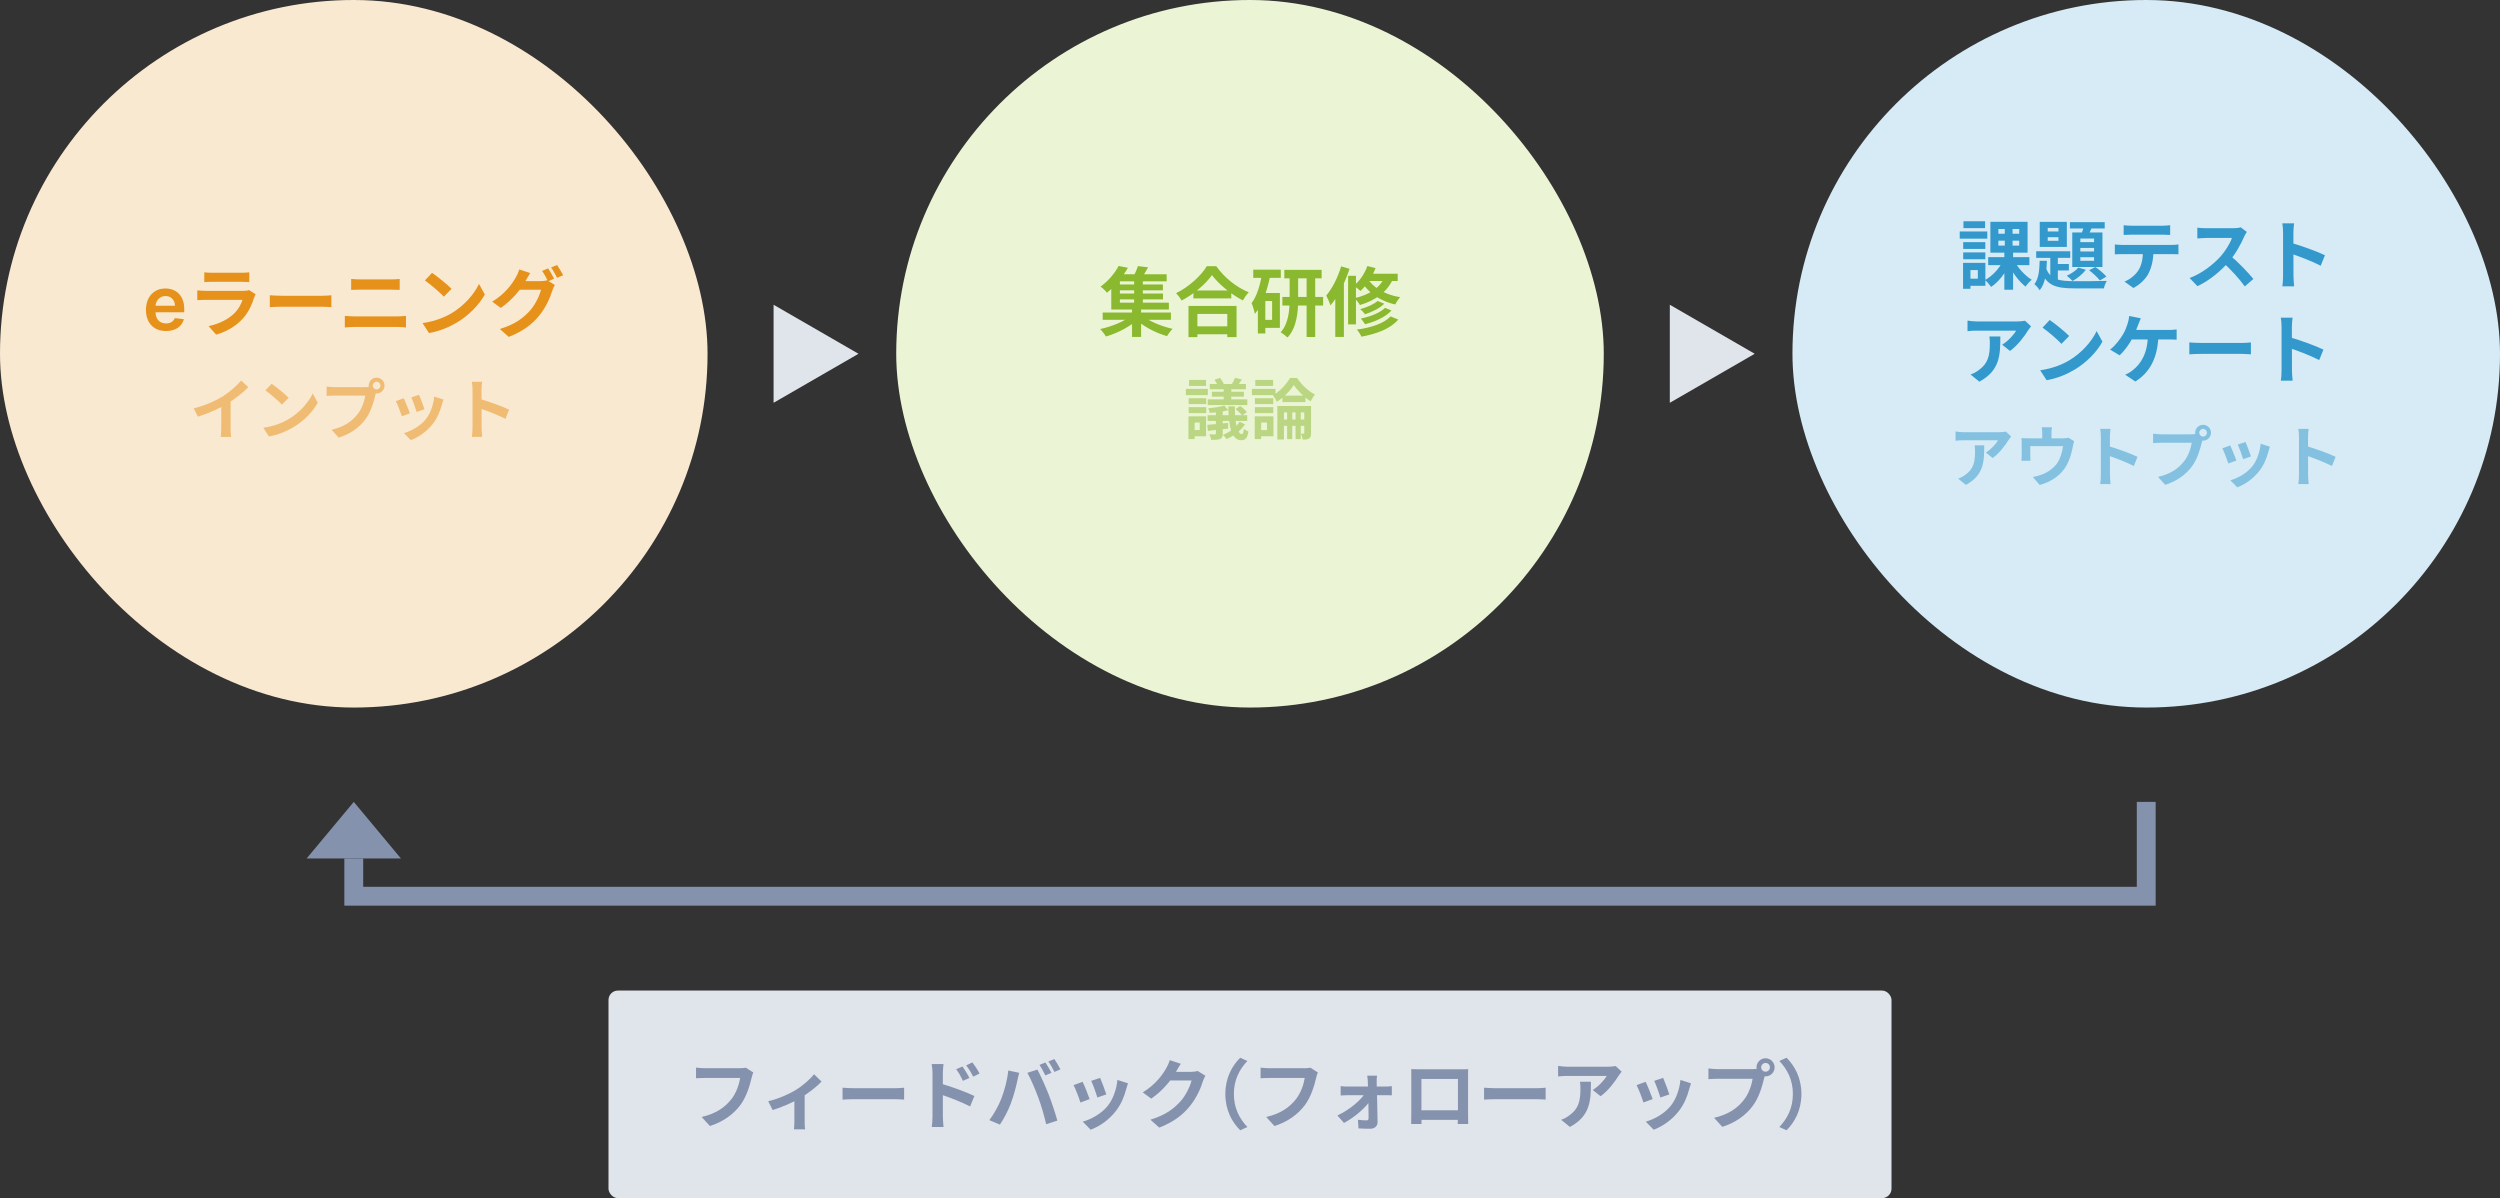 <svg width="530" height="254" viewBox="0 0 530 254" fill="none" xmlns="http://www.w3.org/2000/svg">
<rect x="0" y="0" width="530" height="254" fill="#333333" stroke="none"/>
<g clip-path="url(#clip0_614_245)">
<rect x="129" y="210" width="272" height="44" rx="2" fill="#E0E4EB"/>
<path d="M159.701 227.36C159.541 227.664 159.429 228.128 159.349 228.464C158.981 230.032 158.277 232.512 156.933 234.304C155.493 236.208 153.365 237.808 150.501 238.72L148.757 236.8C151.941 236.064 153.733 234.672 155.029 233.056C156.101 231.712 156.693 229.904 156.917 228.528C155.941 228.528 150.661 228.528 149.461 228.528C148.725 228.528 147.973 228.576 147.557 228.592V226.336C148.037 226.4 148.933 226.464 149.461 226.464C150.661 226.464 155.973 226.464 156.869 226.464C157.173 226.464 157.685 226.448 158.117 226.352L159.701 227.36ZM162.86 233.456C164.956 232.992 167.324 231.92 168.588 231.152C170.156 230.208 171.756 228.784 172.588 227.744L174.172 229.296C173.212 230.336 171.276 231.84 169.532 232.864C168.092 233.712 165.628 234.784 163.804 235.328L162.86 233.456ZM168.412 232.416L170.588 232V237.68C170.588 238.256 170.604 239.104 170.7 239.424H168.316C168.364 239.104 168.412 238.256 168.412 237.68V232.416ZM178.62 230.592C179.212 230.64 180.364 230.704 181.196 230.704C183.084 230.704 188.364 230.704 189.788 230.704C190.54 230.704 191.244 230.624 191.676 230.592V233.12C191.292 233.104 190.476 233.024 189.804 233.024C188.348 233.024 183.084 233.024 181.196 233.024C180.3 233.024 179.228 233.072 178.62 233.12V230.592ZM204.06 226.096C204.508 226.768 205.164 227.792 205.516 228.528L204.14 229.136C203.66 228.128 203.308 227.488 202.716 226.672L204.06 226.096ZM206.156 225.232C206.636 225.872 207.308 226.864 207.66 227.584L206.316 228.256C205.804 227.232 205.42 226.64 204.828 225.856L206.156 225.232ZM197.692 236.704C197.692 235.488 197.692 228.864 197.692 227.504C197.692 226.928 197.628 226.144 197.516 225.584H200.028C199.964 226.144 199.884 226.848 199.884 227.504C199.884 229.28 199.884 235.52 199.884 236.704C199.884 237.168 199.964 238.288 200.028 238.928H197.532C197.628 238.304 197.692 237.344 197.692 236.704ZM199.404 229.712C201.548 230.304 204.988 231.568 206.572 232.352L205.66 234.56C203.852 233.616 201.148 232.592 199.404 232.016V229.712ZM221.628 225.248C222.028 225.824 222.604 226.848 222.908 227.44L221.612 227.984C221.292 227.328 220.796 226.384 220.364 225.76L221.628 225.248ZM223.532 224.528C223.948 225.12 224.54 226.144 224.812 226.704L223.548 227.248C223.212 226.576 222.7 225.648 222.252 225.04L223.532 224.528ZM212.236 233.024C212.94 231.248 213.548 228.992 213.756 226.944L216.076 227.44C215.948 227.888 215.756 228.672 215.692 229.04C215.468 230.16 214.892 232.352 214.332 233.84C213.756 235.392 212.812 237.216 211.98 238.416L209.74 237.472C210.732 236.16 211.676 234.448 212.236 233.024ZM220.124 232.704C219.516 231.024 218.492 228.656 217.804 227.44L219.932 226.752C220.604 227.984 221.692 230.448 222.3 231.984C222.876 233.44 223.724 235.984 224.156 237.568L221.788 238.336C221.356 236.448 220.764 234.432 220.124 232.704ZM233.228 228.512C233.532 229.184 234.316 231.28 234.54 232.016L232.636 232.672C232.428 231.904 231.724 229.968 231.34 229.136L233.228 228.512ZM239.132 229.664C238.956 230.192 238.86 230.528 238.764 230.848C238.348 232.464 237.66 234.128 236.572 235.52C235.084 237.456 233.1 238.784 231.228 239.504L229.548 237.792C231.292 237.312 233.532 236.096 234.844 234.432C235.932 233.088 236.716 230.96 236.892 228.944L239.132 229.664ZM229.516 229.344C229.916 230.16 230.7 232.112 231.004 233.008L229.052 233.728C228.796 232.88 227.98 230.736 227.596 230.048L229.516 229.344ZM255.548 228.064C255.372 228.368 255.148 228.8 255.02 229.2C254.588 230.64 253.676 232.768 252.22 234.544C250.7 236.4 248.78 237.872 245.772 239.056L243.884 237.376C247.148 236.384 248.924 234.992 250.332 233.408C251.42 232.16 252.348 230.24 252.604 229.056H247.212L247.948 227.232C248.652 227.232 252.012 227.232 252.508 227.232C253.004 227.232 253.548 227.168 253.9 227.04L255.548 228.064ZM250.332 225.52C249.948 226.08 249.532 226.816 249.356 227.152C248.268 229.088 246.364 231.344 244.06 232.912L242.268 231.584C245.068 229.872 246.476 227.808 247.26 226.432C247.5 226.048 247.836 225.312 247.98 224.752L250.332 225.52ZM259.772 231.92C259.772 228.512 261.196 225.952 262.924 224.24L264.444 224.928C262.828 226.64 261.58 228.864 261.58 231.92C261.58 234.992 262.828 237.216 264.444 238.928L262.924 239.616C261.196 237.904 259.772 235.344 259.772 231.92ZM279.388 227.36C279.228 227.664 279.116 228.128 279.036 228.464C278.668 230.032 277.964 232.512 276.62 234.304C275.18 236.208 273.052 237.808 270.188 238.72L268.444 236.8C271.628 236.064 273.42 234.672 274.716 233.056C275.788 231.712 276.38 229.904 276.604 228.528C275.628 228.528 270.348 228.528 269.148 228.528C268.412 228.528 267.66 228.576 267.244 228.592V226.336C267.724 226.4 268.62 226.464 269.148 226.464C270.348 226.464 275.66 226.464 276.556 226.464C276.86 226.464 277.372 226.448 277.804 226.352L279.388 227.36ZM291.932 228.048C291.868 228.448 291.852 228.96 291.852 229.392C291.916 231.488 292.012 235.344 292.044 237.888C292.06 238.72 291.42 239.296 290.476 239.296C289.708 239.296 288.716 239.264 287.996 239.216L287.884 237.392C288.524 237.472 289.292 237.52 289.708 237.52C290.012 237.52 290.14 237.36 290.14 237.024C290.14 235.232 290.076 231.488 289.98 229.392C289.98 228.992 289.932 228.496 289.852 228.048H291.932ZM284.22 230.256C284.604 230.32 285.244 230.352 285.676 230.352C286.572 230.352 293.132 230.352 293.756 230.352C294.172 230.352 294.796 230.304 295.068 230.256V232.208C294.7 232.192 294.188 232.176 293.852 232.176C293.356 232.176 286.412 232.176 285.724 232.176C285.26 232.176 284.668 232.208 284.22 232.24V230.256ZM283.532 236.48C286.108 235.296 288.652 233.136 289.516 231.568L290.556 231.584L290.588 233.136C289.756 234.64 287.164 236.896 284.924 238.064L283.532 236.48ZM299.18 226.656C299.82 226.672 300.428 226.688 300.86 226.688C302.028 226.688 308.524 226.688 309.676 226.688C310.076 226.688 310.668 226.688 311.26 226.672C311.228 227.152 311.228 227.728 311.228 228.224C311.228 229.2 311.228 235.088 311.228 236.064C311.228 236.688 311.244 238.224 311.26 238.288H309.036C309.036 238.224 309.084 236.976 309.084 236.096C309.084 235.168 309.084 228.736 309.084 228.736H301.34C301.34 228.736 301.34 235.152 301.34 236.096C301.34 236.864 301.356 238.208 301.356 238.288H299.164C299.164 238.208 299.196 236.8 299.196 236.032C299.196 235.072 299.196 229.152 299.196 228.224C299.196 227.76 299.196 227.12 299.18 226.656ZM309.868 235.376V237.408H300.252V235.376H309.868ZM314.62 230.592C315.212 230.64 316.364 230.704 317.196 230.704C319.084 230.704 324.364 230.704 325.788 230.704C326.54 230.704 327.244 230.624 327.676 230.592V233.12C327.292 233.104 326.476 233.024 325.804 233.024C324.348 233.024 319.084 233.024 317.196 233.024C316.3 233.024 315.228 233.072 314.62 233.12V230.592ZM343.787 227.184C343.627 227.392 343.323 227.776 343.179 228C342.427 229.248 340.907 231.28 339.323 232.4L337.659 231.072C338.955 230.288 340.203 228.88 340.619 228.096C339.643 228.096 333.275 228.096 332.267 228.096C331.611 228.096 331.067 228.128 330.315 228.208V225.968C330.939 226.064 331.611 226.144 332.267 226.144C333.275 226.144 340.059 226.144 340.891 226.144C341.339 226.144 342.219 226.08 342.523 226L343.787 227.184ZM337.275 229.328C337.275 233.296 337.179 236.56 332.827 238.912L330.955 237.392C331.483 237.216 332.059 236.944 332.651 236.496C334.667 235.088 335.051 233.408 335.051 230.784C335.051 230.272 335.035 229.856 334.955 229.328H337.275ZM352.587 228.512C352.891 229.184 353.675 231.28 353.899 232.016L351.995 232.672C351.787 231.904 351.083 229.968 350.699 229.136L352.587 228.512ZM358.491 229.664C358.315 230.192 358.219 230.528 358.123 230.848C357.707 232.464 357.019 234.128 355.931 235.52C354.443 237.456 352.459 238.784 350.587 239.504L348.907 237.792C350.651 237.312 352.891 236.096 354.203 234.432C355.291 233.088 356.075 230.96 356.251 228.944L358.491 229.664ZM348.875 229.344C349.275 230.16 350.059 232.112 350.363 233.008L348.411 233.728C348.155 232.88 347.339 230.736 346.955 230.048L348.875 229.344ZM373.371 226.272C373.371 226.784 373.787 227.2 374.299 227.2C374.811 227.2 375.227 226.784 375.227 226.272C375.227 225.76 374.811 225.344 374.299 225.344C373.787 225.344 373.371 225.76 373.371 226.272ZM372.379 226.272C372.379 225.216 373.243 224.352 374.299 224.352C375.355 224.352 376.219 225.216 376.219 226.272C376.219 227.328 375.355 228.192 374.299 228.192C373.243 228.192 372.379 227.328 372.379 226.272ZM374.331 227.536C374.171 227.84 374.059 228.304 373.979 228.64C373.611 230.208 372.907 232.704 371.563 234.48C370.123 236.4 367.995 237.984 365.131 238.896L363.387 236.976C366.571 236.24 368.379 234.848 369.659 233.232C370.731 231.904 371.339 230.08 371.547 228.704C370.571 228.704 365.291 228.704 364.091 228.704C363.355 228.704 362.603 228.752 362.187 228.784V226.512C362.667 226.576 363.563 226.656 364.091 226.656C365.291 226.656 370.603 226.656 371.499 226.656C371.819 226.656 372.331 226.64 372.747 226.528L374.331 227.536ZM381.899 231.92C381.899 235.344 380.475 237.904 378.747 239.616L377.227 238.928C378.843 237.216 380.091 234.992 380.091 231.92C380.091 228.864 378.843 226.64 377.227 224.928L378.747 224.24C380.475 225.952 381.899 228.512 381.899 231.92Z" fill="#8592AD"/>
<path d="M455 170V190H75V182" stroke="#8492AD" stroke-width="4"/>
<path d="M75 170L85 182H65L75 170Z" fill="#8492AD"/>
<rect width="150" height="150" rx="75" fill="#FAE9D1"/>
<path d="M35.178 70.171C34.303 70.171 33.548 69.989 32.911 69.625C32.279 69.258 31.792 68.739 31.451 68.068C31.11 67.394 30.94 66.6 30.94 65.688C30.94 64.79 31.11 64.002 31.451 63.324C31.796 62.642 32.277 62.112 32.894 61.733C33.512 61.35 34.237 61.159 35.07 61.159C35.608 61.159 36.116 61.246 36.593 61.42C37.074 61.591 37.498 61.856 37.866 62.216C38.237 62.576 38.529 63.034 38.741 63.591C38.953 64.144 39.059 64.803 39.059 65.568V66.199H31.905V64.812H37.087C37.084 64.419 36.998 64.068 36.832 63.761C36.665 63.451 36.432 63.206 36.133 63.028C35.837 62.85 35.493 62.761 35.099 62.761C34.678 62.761 34.309 62.864 33.991 63.068C33.673 63.269 33.425 63.534 33.246 63.864C33.072 64.189 32.983 64.547 32.979 64.938V66.148C32.979 66.655 33.072 67.091 33.258 67.454C33.443 67.814 33.703 68.091 34.036 68.284C34.37 68.474 34.76 68.568 35.207 68.568C35.506 68.568 35.777 68.526 36.019 68.443C36.262 68.356 36.472 68.229 36.65 68.062C36.828 67.896 36.962 67.689 37.053 67.443L38.974 67.659C38.852 68.167 38.621 68.61 38.281 68.989C37.943 69.364 37.512 69.655 36.985 69.864C36.459 70.068 35.856 70.171 35.178 70.171ZM43.31 57.728C43.742 57.792 44.43 57.824 44.974 57.824C45.982 57.824 50.19 57.824 51.118 57.824C51.63 57.824 52.414 57.792 52.846 57.728V59.808C52.43 59.776 51.678 59.744 51.086 59.744C50.206 59.744 45.918 59.744 44.974 59.744C44.446 59.744 43.774 59.76 43.31 59.808V57.728ZM54.206 62.384C54.094 62.592 53.95 62.88 53.902 63.04C53.406 64.592 52.718 66.16 51.534 67.472C49.918 69.28 47.87 70.352 45.822 70.944L44.222 69.136C46.638 68.624 48.542 67.584 49.774 66.32C50.622 65.456 51.134 64.448 51.406 63.568C50.606 63.568 45.118 63.568 43.694 63.568C43.294 63.568 42.494 63.584 41.822 63.632V61.552C42.51 61.616 43.182 61.664 43.694 61.664C44.782 61.664 50.51 61.664 51.598 61.664C52.126 61.664 52.558 61.6 52.782 61.488L54.206 62.384ZM57.198 62.592C57.79 62.64 58.942 62.704 59.774 62.704C61.662 62.704 66.942 62.704 68.366 62.704C69.118 62.704 69.822 62.624 70.254 62.592V65.12C69.87 65.104 69.054 65.024 68.382 65.024C66.926 65.024 61.662 65.024 59.774 65.024C58.878 65.024 57.806 65.072 57.198 65.12V62.592ZM74.446 59.136C75.038 59.2 75.774 59.232 76.334 59.232C77.678 59.232 82.078 59.232 82.958 59.232C83.598 59.232 84.27 59.2 84.734 59.136V61.456C84.27 61.44 83.518 61.408 82.958 61.408C82.11 61.408 77.23 61.408 76.334 61.408C75.726 61.408 74.99 61.44 74.446 61.456V59.136ZM73.102 66.976C73.726 67.008 74.478 67.072 75.118 67.072C76.126 67.072 83.294 67.072 84.302 67.072C84.83 67.072 85.518 67.024 86.062 66.976V69.424C85.486 69.36 84.766 69.312 84.302 69.312C83.294 69.312 76.126 69.312 75.118 69.312C74.478 69.312 73.71 69.36 73.102 69.424V66.976ZM91.598 57.84C92.702 58.592 94.782 60.256 95.726 61.232L94.094 62.896C93.262 62 91.246 60.256 90.078 59.456L91.598 57.84ZM89.582 68.496C92.094 68.144 94.158 67.328 95.71 66.416C98.446 64.784 100.526 62.352 101.55 60.192L102.782 62.432C101.582 64.608 99.454 66.816 96.878 68.368C95.246 69.344 93.182 70.224 90.942 70.608L89.582 68.496ZM116.206 56.896C116.606 57.488 117.166 58.496 117.47 59.088L116.19 59.648C115.854 58.992 115.358 58.032 114.926 57.424L116.206 56.896ZM118.094 56.176C118.51 56.784 119.102 57.792 119.39 58.352L118.11 58.896C117.774 58.24 117.262 57.296 116.83 56.704L118.094 56.176ZM117.63 60.416C117.454 60.736 117.23 61.168 117.102 61.568C116.67 62.992 115.758 65.136 114.318 66.912C112.798 68.768 110.862 70.24 107.854 71.424L105.966 69.744C109.246 68.752 111.022 67.36 112.414 65.776C113.502 64.528 114.43 62.608 114.686 61.424H109.294L110.03 59.6C110.75 59.6 114.094 59.6 114.606 59.6C115.102 59.6 115.63 59.536 115.998 59.408L117.63 60.416ZM112.414 57.888C112.046 58.448 111.63 59.184 111.438 59.52C110.366 61.456 108.446 63.712 106.158 65.28L104.35 63.952C107.166 62.24 108.558 60.176 109.358 58.8C109.598 58.416 109.934 57.664 110.078 57.12L112.414 57.888Z" fill="#E69119"/>
<path opacity="0.5" d="M41.08 86.568C43.586 85.924 45.63 85.014 47.198 84.048C48.626 83.166 50.222 81.766 51.132 80.66L52.644 82.088C51.37 83.376 49.662 84.692 48.01 85.686C46.428 86.624 44.16 87.674 41.948 88.332L41.08 86.568ZM46.904 84.958L48.892 84.482V90.796C48.892 91.412 48.92 92.28 49.018 92.63H46.792C46.848 92.294 46.904 91.412 46.904 90.796V84.958ZM57.586 81.36C58.552 82.018 60.372 83.474 61.198 84.328L59.77 85.784C59.042 85 57.278 83.474 56.256 82.774L57.586 81.36ZM55.822 90.684C58.02 90.376 59.826 89.662 61.184 88.864C63.578 87.436 65.398 85.308 66.294 83.418L67.372 85.378C66.322 87.282 64.46 89.214 62.206 90.572C60.778 91.426 58.972 92.196 57.012 92.532L55.822 90.684ZM79.03 81.738C79.03 82.186 79.394 82.55 79.842 82.55C80.29 82.55 80.654 82.186 80.654 81.738C80.654 81.29 80.29 80.926 79.842 80.926C79.394 80.926 79.03 81.29 79.03 81.738ZM78.162 81.738C78.162 80.814 78.918 80.058 79.842 80.058C80.766 80.058 81.522 80.814 81.522 81.738C81.522 82.662 80.766 83.418 79.842 83.418C78.918 83.418 78.162 82.662 78.162 81.738ZM79.87 82.844C79.73 83.11 79.632 83.516 79.562 83.81C79.24 85.182 78.624 87.366 77.448 88.92C76.188 90.6 74.326 91.986 71.82 92.784L70.294 91.104C73.08 90.46 74.662 89.242 75.782 87.828C76.72 86.666 77.252 85.07 77.434 83.866C76.58 83.866 71.96 83.866 70.91 83.866C70.266 83.866 69.608 83.908 69.244 83.936V81.948C69.664 82.004 70.448 82.074 70.91 82.074C71.96 82.074 76.608 82.074 77.392 82.074C77.672 82.074 78.12 82.06 78.484 81.962L79.87 82.844ZM88.844 83.698C89.11 84.286 89.796 86.12 89.992 86.764L88.326 87.338C88.144 86.666 87.528 84.972 87.192 84.244L88.844 83.698ZM94.01 84.706C93.856 85.168 93.772 85.462 93.688 85.742C93.324 87.156 92.722 88.612 91.77 89.83C90.468 91.524 88.732 92.686 87.094 93.316L85.624 91.818C87.15 91.398 89.11 90.334 90.258 88.878C91.21 87.702 91.896 85.84 92.05 84.076L94.01 84.706ZM85.596 84.426C85.946 85.14 86.632 86.848 86.898 87.632L85.19 88.262C84.966 87.52 84.252 85.644 83.916 85.042L85.596 84.426ZM100.17 90.67C100.17 89.592 100.17 83.796 100.17 82.62C100.17 82.116 100.128 81.43 100.03 80.926H102.214C102.158 81.43 102.088 82.032 102.088 82.62C102.088 84.16 102.102 89.634 102.102 90.67C102.102 91.062 102.158 92.042 102.228 92.616H100.03C100.128 92.07 100.17 91.216 100.17 90.67ZM101.682 84.552C103.544 85.07 106.568 86.176 107.94 86.848L107.156 88.794C105.56 87.968 103.208 87.072 101.682 86.568V84.552Z" fill="#E69119"/>
<path d="M182 75L164 85.392L164 64.608L182 75Z" fill="#E0E4EB"/>
<rect x="190" width="150" height="150" rx="75" fill="#EBF5D6"/>
<path d="M233.768 66.256H248.232V67.792H233.768V66.256ZM236.84 60.304H246.536V61.552H236.84V60.304ZM236.84 62.224H246.552V63.472H236.84V62.224ZM236.456 58.144H247.336V59.648H236.456V58.144ZM240.44 59.088H242.28V64.704H240.44V59.088ZM239.992 65.232H241.912V71.424H239.992V65.232ZM239.848 66.896L241.288 67.6C239.64 69.232 236.888 70.64 234.456 71.344C234.184 70.864 233.64 70.16 233.224 69.76C235.656 69.248 238.424 68.128 239.848 66.896ZM242.12 66.848C243.496 68.064 246.2 69.184 248.6 69.712C248.2 70.096 247.672 70.8 247.4 71.264C244.984 70.576 242.296 69.168 240.664 67.568L242.12 66.848ZM241.24 56.416L243.4 56.672C242.888 57.632 242.312 58.528 241.864 59.152L240.168 58.816C240.568 58.128 241.016 57.136 241.24 56.416ZM237.144 56.384L239.112 56.768C238.04 58.64 236.632 60.48 234.664 62.064C234.36 61.632 233.736 61.04 233.304 60.768C235.096 59.472 236.408 57.792 237.144 56.384ZM235.592 59.12H237.416V64.16H247.8V65.616H235.592V59.12ZM253 61.584H261.032V63.264H253V61.584ZM252.808 69.184H261.064V70.864H252.808V69.184ZM251.96 64.864H262.152V71.472H260.184V66.56H253.848V71.472H251.96V64.864ZM256.936 58.32C255.624 60.192 253.16 62.304 250.52 63.712C250.264 63.264 249.736 62.56 249.32 62.16C252.088 60.816 254.664 58.4 255.848 56.432H257.848C259.592 58.896 262.168 60.928 264.744 61.968C264.264 62.448 263.816 63.104 263.48 63.696C261.016 62.4 258.328 60.224 256.936 58.32ZM272.28 57.216H280.184V59.008H272.28V57.216ZM271.864 62.944H280.504V64.768H271.864V62.944ZM277 58H278.824V71.44H277V58ZM273.4 58.032H275.208V63.472C275.208 66.112 274.92 69.488 272.952 71.552C272.632 71.232 271.928 70.688 271.496 70.448C273.192 68.608 273.4 65.632 273.4 63.456V58.032ZM265.688 57.168H271.528V58.912H265.688V57.168ZM267.48 62.112H271.336V69.504H267.48V67.808H269.688V63.808H267.48V62.112ZM267.544 58.016L269.288 58.416C268.68 61.456 267.672 64.576 266.024 66.56C265.944 66.048 265.608 64.832 265.336 64.272C266.472 62.768 267.16 60.448 267.544 58.016ZM266.664 62.112H268.248V70.688H266.664V62.112ZM292.056 63.808L293.464 64.384C292.456 65.392 290.872 66.144 289.368 66.624C289.144 66.272 288.712 65.824 288.36 65.536C289.704 65.184 291.256 64.528 292.056 63.808ZM293.624 65.264L295 65.824C293.72 67.216 291.592 68.176 289.384 68.736C289.176 68.384 288.808 67.856 288.472 67.536C290.472 67.136 292.568 66.336 293.624 65.264ZM294.792 67.072L296.424 67.744C294.76 69.712 291.896 70.768 288.616 71.376C288.424 70.912 288.024 70.272 287.656 69.872C290.616 69.472 293.416 68.592 294.792 67.072ZM289.88 56.4L291.624 56.832C290.904 58.736 289.688 60.544 288.424 61.68C288.104 61.376 287.4 60.816 286.984 60.576C288.232 59.6 289.304 58.032 289.88 56.4ZM289.864 58.032H296.312V59.568H288.936L289.864 58.032ZM293.672 58.416L295.464 58.8C294.2 61.904 291.592 63.664 288.312 64.672C288.104 64.288 287.528 63.552 287.192 63.216C290.328 62.464 292.728 60.992 293.672 58.416ZM289.848 58.912C290.856 60.688 293.256 62.432 296.84 63.008C296.488 63.376 296.008 64.08 295.784 64.544C292.184 63.744 289.768 61.68 288.648 59.664L289.848 58.912ZM285.8 58.464H287.464V68.768H285.8V58.464ZM284.328 56.464L286.104 56.992C285.192 59.792 283.72 62.816 282.072 64.736C281.928 64.272 281.448 63.168 281.16 62.656C282.44 61.152 283.624 58.816 284.328 56.464ZM283.08 60.832L284.856 59.072L284.904 59.104V71.424H283.08V60.832Z" fill="#8AB82E"/>
<path opacity="0.5" d="M259.414 81.696H261.038V85.182H259.414V81.696ZM257.762 86.75H259.218V91.93C259.218 92.56 259.092 92.882 258.658 93.064C258.224 93.246 257.622 93.26 256.782 93.26C256.726 92.91 256.544 92.42 256.376 92.07C256.852 92.098 257.398 92.098 257.552 92.098C257.72 92.084 257.762 92.042 257.762 91.888V86.75ZM261.822 80.1L263.292 80.464C262.928 81.01 262.578 81.486 262.284 81.836L261.136 81.486C261.374 81.08 261.682 80.506 261.822 80.1ZM257.468 80.52L258.644 80.1C258.966 80.492 259.316 81.052 259.456 81.43L258.21 81.878C258.098 81.514 257.776 80.94 257.468 80.52ZM261.934 86.736L262.9 86.064C263.418 86.414 264.034 86.96 264.328 87.366L263.32 88.108C263.054 87.688 262.452 87.128 261.934 86.736ZM255.928 90.068C257.076 89.97 258.714 89.83 260.352 89.648L260.38 90.852C258.868 91.034 257.314 91.216 256.082 91.356L255.928 90.068ZM259.554 85.98L260.422 86.96C259.288 87.268 257.734 87.464 256.46 87.534C256.418 87.268 256.264 86.834 256.138 86.554C257.328 86.442 258.728 86.246 259.554 85.98ZM256.474 81.402H264.132V82.522H256.474V81.402ZM256.922 83.054H263.712V84.09H256.922V83.054ZM256.04 84.664H264.426V85.868H256.04V84.664ZM256.012 88.024H264.412V89.242H256.012V88.024ZM260.394 86.148H261.794C261.752 89.872 262.368 92.028 263.292 92.028C263.516 92.028 263.642 91.664 263.698 90.88C263.964 91.146 264.37 91.342 264.664 91.482C264.468 92.826 264.02 93.33 263.152 93.33C261.052 93.33 260.464 90.292 260.394 86.148ZM262.802 89.396L263.936 89.956C263.054 91.328 261.5 92.462 260.044 93.092C259.876 92.84 259.512 92.434 259.246 92.21C260.618 91.65 262.046 90.642 262.802 89.396ZM251.994 84.412H255.718V85.672H251.994V84.412ZM252.078 80.548H255.676V81.822H252.078V80.548ZM251.994 86.316H255.718V87.59H251.994V86.316ZM251.406 82.438H256.068V83.768H251.406V82.438ZM252.764 88.262H255.69V92.49H252.764V91.174H254.346V89.578H252.764V88.262ZM251.952 88.262H253.268V93.078H251.952V88.262ZM274.282 81.626C273.526 82.83 272.154 84.286 270.684 85.182C270.516 84.776 270.152 84.174 269.872 83.81C271.342 82.984 272.784 81.388 273.47 80.128H274.982C275.934 81.542 277.362 82.942 278.762 83.628C278.454 84.02 278.104 84.622 277.866 85.084C276.536 84.272 275.08 82.816 274.282 81.626ZM270.796 86.078H277.572V87.422H272.196V93.176H270.796V86.078ZM276.508 86.078H277.95V91.804C277.95 92.392 277.866 92.742 277.516 92.966C277.166 93.19 276.746 93.204 276.172 93.204C276.13 92.84 275.948 92.28 275.78 91.93C276.032 91.944 276.27 91.944 276.368 91.944C276.48 91.944 276.508 91.902 276.508 91.776V86.078ZM272.868 86.442H273.96V93.092H272.868V86.442ZM274.66 86.442H275.766V93.092H274.66V86.442ZM271.874 83.866H276.76V85.238H271.874V83.866ZM271.454 88.948H277.432V90.278H271.454V88.948ZM266.036 84.412H269.942V85.672H266.036V84.412ZM266.12 80.548H269.9V81.822H266.12V80.548ZM266.036 86.316H269.942V87.59H266.036V86.316ZM265.406 82.438H270.404V83.768H265.406V82.438ZM266.806 88.262H269.97V92.49H266.806V91.174H268.598V89.578H266.806V88.262ZM265.994 88.262H267.366V93.078H265.994V88.262Z" fill="#8AB82E"/>
<path d="M372 75L354 85.392L354 64.608L372 75Z" fill="#E0E4EB"/>
<rect x="380" width="150" height="150" rx="75" fill="#D6EBF5"/>
<path d="M421.496 54.512H430.232V56.208H421.496V54.512ZM427.16 55.52C427.928 56.944 429.384 58.496 430.728 59.312C430.312 59.648 429.704 60.304 429.416 60.768C428.056 59.696 426.632 57.808 425.8 56.016L427.16 55.52ZM423.656 51.024V52.064H428.072V51.024H423.656ZM423.656 48.544V49.552H428.072V48.544H423.656ZM421.96 47.024H429.848V53.568H421.96V47.024ZM424.584 55.392L426.024 55.888C425.176 57.872 423.704 59.792 422.104 60.832C421.816 60.384 421.224 59.696 420.824 59.36C422.344 58.544 423.832 56.96 424.584 55.392ZM425.016 47.776H426.664V52.848H426.776V61.424H424.92V52.848H425.016V47.776ZM416.2 51.328H420.888V52.768H416.2V51.328ZM416.248 46.912H420.84V48.368H416.248V46.912ZM416.2 53.504H420.888V54.96H416.2V53.504ZM415.464 49.072H421.304V50.592H415.464V49.072ZM417.032 55.728H420.904V60.592H417.032V59.072H419.304V57.248H417.032V55.728ZM416.168 55.728H417.736V61.232H416.168V55.728ZM434.12 50.288V51.056H436.392V50.288H434.12ZM434.12 48.32V49.072H436.392V48.32H434.12ZM432.424 47.04H438.168V52.352H432.424V47.04ZM431.672 53.264H438.888V54.672H431.672V53.264ZM438.824 47.088H446.2V48.432H438.824V47.088ZM434.664 53.712H436.264V60.144L434.664 59.216V53.712ZM435.496 55.968H438.6V57.344H435.496V55.968ZM441.912 47.408L443.656 47.792C443.272 48.688 442.856 49.648 442.52 50.272L441.16 49.92C441.448 49.2 441.752 48.16 441.912 47.408ZM441.032 52.56V53.312H443.944V52.56H441.032ZM441.032 54.528V55.296H443.944V54.528H441.032ZM441.032 50.576V51.328H443.944V50.576H441.032ZM439.32 49.28H445.72V56.608H439.32V49.28ZM440.616 56.72L442.2 57.2C441.512 58.112 440.376 59.024 439.384 59.568C439.112 59.264 438.504 58.704 438.152 58.448C439.112 58.032 440.072 57.376 440.616 56.72ZM432.408 55.296H433.944C433.864 57.744 433.624 60.096 432.408 61.536C432.184 61.136 431.672 60.528 431.288 60.24C432.2 59.12 432.36 57.232 432.408 55.296ZM433.688 56.64C434.584 59.328 436.584 59.6 439.848 59.616C440.92 59.616 445.336 59.616 446.648 59.552C446.392 59.92 446.12 60.656 446.024 61.136H439.848C435.88 61.136 433.688 60.592 432.552 56.976L433.688 56.64ZM442.888 57.296L444.2 56.608C445.064 57.168 446.056 58.032 446.552 58.64L445.176 59.456C444.68 58.816 443.688 57.888 442.888 57.296ZM450.216 47.744C450.728 47.808 451.384 47.856 451.928 47.856C452.936 47.856 457.416 47.856 458.36 47.856C458.888 47.856 459.528 47.808 460.072 47.744V49.808C459.528 49.776 458.904 49.744 458.36 49.744C457.416 49.744 452.936 49.744 451.928 49.744C451.384 49.744 450.696 49.776 450.216 49.808V47.744ZM448.344 51.824C448.824 51.888 449.384 51.92 449.88 51.92C450.888 51.92 459.416 51.92 460.36 51.92C460.696 51.92 461.4 51.904 461.832 51.824V53.904C461.416 53.888 460.808 53.872 460.36 53.872C459.416 53.872 450.888 53.872 449.88 53.872C449.416 53.872 448.792 53.888 448.344 53.92V51.824ZM456.536 52.944C456.536 55.04 456.168 56.64 455.48 57.968C454.936 59.088 453.688 60.32 452.28 61.056L450.392 59.696C451.528 59.248 452.664 58.336 453.288 57.392C454.088 56.176 454.312 54.672 454.312 52.96L456.536 52.944ZM476.328 49.168C476.2 49.344 475.912 49.824 475.768 50.16C475.112 51.68 473.928 53.856 472.552 55.456C470.76 57.52 468.344 59.504 465.864 60.672L464.2 58.944C466.792 57.984 469.256 56.032 470.76 54.368C471.816 53.168 472.792 51.584 473.16 50.448C472.488 50.448 468.408 50.448 467.72 50.448C467.064 50.448 466.184 50.528 465.832 50.56V48.272C466.264 48.336 467.256 48.384 467.72 48.384C468.568 48.384 472.664 48.384 473.368 48.384C474.072 48.384 474.696 48.304 475.032 48.192L476.328 49.168ZM472.76 54.128C474.408 55.472 476.68 57.856 477.72 59.136L475.896 60.72C474.712 59.072 472.968 57.168 471.256 55.616L472.76 54.128ZM484.008 58.48C484.008 57.248 484.008 50.624 484.008 49.28C484.008 48.704 483.96 47.92 483.848 47.344H486.344C486.28 47.92 486.2 48.608 486.2 49.28C486.2 51.04 486.216 57.296 486.216 58.48C486.216 58.928 486.28 60.048 486.36 60.704H483.848C483.96 60.08 484.008 59.104 484.008 58.48ZM485.736 51.488C487.864 52.08 491.32 53.344 492.888 54.112L491.992 56.336C490.168 55.392 487.48 54.368 485.736 53.792V51.488ZM430.584 69.184C430.424 69.392 430.12 69.776 429.976 70C429.224 71.248 427.704 73.28 426.12 74.4L424.456 73.072C425.752 72.288 427 70.88 427.416 70.096C426.44 70.096 420.072 70.096 419.064 70.096C418.408 70.096 417.864 70.128 417.112 70.208V67.968C417.736 68.064 418.408 68.144 419.064 68.144C420.072 68.144 426.856 68.144 427.688 68.144C428.136 68.144 429.016 68.08 429.32 68L430.584 69.184ZM424.072 71.328C424.072 75.296 423.976 78.56 419.624 80.912L417.752 79.392C418.28 79.216 418.856 78.944 419.448 78.496C421.464 77.088 421.848 75.408 421.848 72.784C421.848 72.272 421.832 71.856 421.752 71.328H424.072ZM434.536 67.84C435.64 68.592 437.72 70.256 438.664 71.232L437.032 72.896C436.2 72 434.184 70.256 433.016 69.456L434.536 67.84ZM432.52 78.496C435.032 78.144 437.096 77.328 438.648 76.416C441.384 74.784 443.464 72.352 444.488 70.192L445.72 72.432C444.52 74.608 442.392 76.816 439.816 78.368C438.184 79.344 436.12 80.224 433.88 80.608L432.52 78.496ZM453.848 67.472C453.672 67.888 453.464 68.432 453.32 68.784C453.048 69.584 452.552 70.768 452.136 71.584C451.496 72.848 450.408 74.384 449.352 75.328L447.336 74.112C448.488 73.264 449.512 71.824 450.12 70.816C450.552 70.08 450.856 69.232 451.048 68.624C451.224 68.096 451.352 67.488 451.384 66.992L453.848 67.472ZM451.32 69.952C452.6 69.952 458.68 69.952 459.784 69.952C460.184 69.952 460.92 69.92 461.448 69.84V72.016C460.84 71.968 460.152 71.968 459.784 71.968C458.664 71.968 452.6 71.968 451.16 71.968L451.32 69.952ZM457.576 71.104C457.464 75.824 455.784 78.944 452.696 80.88L450.536 79.44C451.112 79.2 451.672 78.88 452.04 78.56C453.864 77.168 455.288 74.96 455.352 71.104H457.576ZM464.136 72.592C464.728 72.64 465.88 72.704 466.712 72.704C468.6 72.704 473.88 72.704 475.304 72.704C476.056 72.704 476.76 72.624 477.192 72.592V75.12C476.808 75.104 475.992 75.024 475.32 75.024C473.864 75.024 468.6 75.024 466.712 75.024C465.816 75.024 464.744 75.072 464.136 75.12V72.592ZM483.688 78.48C483.688 77.248 483.688 70.624 483.688 69.28C483.688 68.704 483.64 67.92 483.528 67.344H486.024C485.96 67.92 485.88 68.608 485.88 69.28C485.88 71.04 485.896 77.296 485.896 78.48C485.896 78.928 485.96 80.048 486.04 80.704H483.528C483.64 80.08 483.688 79.104 483.688 78.48ZM485.416 71.488C487.544 72.08 491 73.344 492.568 74.112L491.672 76.336C489.848 75.392 487.16 74.368 485.416 73.792V71.488Z" fill="#3399CC"/>
<path opacity="0.5" d="M426.356 92.536C426.216 92.718 425.95 93.054 425.824 93.25C425.166 94.342 423.836 96.12 422.45 97.1L420.994 95.938C422.128 95.252 423.22 94.02 423.584 93.334C422.73 93.334 417.158 93.334 416.276 93.334C415.702 93.334 415.226 93.362 414.568 93.432V91.472C415.114 91.556 415.702 91.626 416.276 91.626C417.158 91.626 423.094 91.626 423.822 91.626C424.214 91.626 424.984 91.57 425.25 91.5L426.356 92.536ZM420.658 94.412C420.658 97.884 420.574 100.74 416.766 102.798L415.128 101.468C415.59 101.314 416.094 101.076 416.612 100.684C418.376 99.452 418.712 97.982 418.712 95.686C418.712 95.238 418.698 94.874 418.628 94.412H420.658ZM435.008 90.576C434.924 91.178 434.91 91.458 434.91 91.864C434.91 92.228 434.91 93.348 434.91 93.88H432.95C432.95 93.264 432.95 92.228 432.95 91.864C432.95 91.458 432.936 91.178 432.852 90.576H435.008ZM439.712 93.53C439.614 93.838 439.502 94.37 439.446 94.636C439.194 95.98 438.83 97.338 438.13 98.612C437.024 100.67 434.91 102.154 432.418 102.812L430.962 101.132C431.606 101.02 432.362 100.81 432.95 100.572C434.098 100.138 435.33 99.312 436.128 98.192C436.828 97.156 437.192 95.826 437.36 94.58H430.416C430.416 95.07 430.416 96.204 430.416 96.638C430.416 96.946 430.43 97.394 430.472 97.674H428.54C428.582 97.324 428.596 96.876 428.596 96.498C428.596 96.036 428.596 94.594 428.596 94.062C428.596 93.754 428.596 93.194 428.54 92.872C429.016 92.914 429.436 92.928 429.968 92.928H437.346C437.92 92.928 438.256 92.872 438.508 92.788L439.712 93.53ZM445.382 100.67C445.382 99.592 445.382 93.796 445.382 92.62C445.382 92.116 445.34 91.43 445.242 90.926H447.426C447.37 91.43 447.3 92.032 447.3 92.62C447.3 94.16 447.314 99.634 447.314 100.67C447.314 101.062 447.37 102.042 447.44 102.616H445.242C445.34 102.07 445.382 101.216 445.382 100.67ZM446.894 94.552C448.756 95.07 451.78 96.176 453.152 96.848L452.368 98.794C450.772 97.968 448.42 97.072 446.894 96.568V94.552ZM466.242 91.738C466.242 92.186 466.606 92.55 467.054 92.55C467.502 92.55 467.866 92.186 467.866 91.738C467.866 91.29 467.502 90.926 467.054 90.926C466.606 90.926 466.242 91.29 466.242 91.738ZM465.374 91.738C465.374 90.814 466.13 90.058 467.054 90.058C467.978 90.058 468.734 90.814 468.734 91.738C468.734 92.662 467.978 93.418 467.054 93.418C466.13 93.418 465.374 92.662 465.374 91.738ZM467.082 92.844C466.942 93.11 466.844 93.516 466.774 93.81C466.452 95.182 465.836 97.366 464.66 98.92C463.4 100.6 461.538 101.986 459.032 102.784L457.506 101.104C460.292 100.46 461.874 99.242 462.994 97.828C463.932 96.666 464.464 95.07 464.646 93.866C463.792 93.866 459.172 93.866 458.122 93.866C457.478 93.866 456.82 93.908 456.456 93.936V91.948C456.876 92.004 457.66 92.074 458.122 92.074C459.172 92.074 463.82 92.074 464.604 92.074C464.884 92.074 465.332 92.06 465.696 91.962L467.082 92.844ZM476.056 93.698C476.322 94.286 477.008 96.12 477.204 96.764L475.538 97.338C475.356 96.666 474.74 94.972 474.404 94.244L476.056 93.698ZM481.222 94.706C481.068 95.168 480.984 95.462 480.9 95.742C480.536 97.156 479.934 98.612 478.982 99.83C477.68 101.524 475.944 102.686 474.306 103.316L472.836 101.818C474.362 101.398 476.322 100.334 477.47 98.878C478.422 97.702 479.108 95.84 479.262 94.076L481.222 94.706ZM472.808 94.426C473.158 95.14 473.844 96.848 474.11 97.632L472.402 98.262C472.178 97.52 471.464 95.644 471.128 95.042L472.808 94.426ZM487.382 100.67C487.382 99.592 487.382 93.796 487.382 92.62C487.382 92.116 487.34 91.43 487.242 90.926H489.426C489.37 91.43 489.3 92.032 489.3 92.62C489.3 94.16 489.314 99.634 489.314 100.67C489.314 101.062 489.37 102.042 489.44 102.616H487.242C487.34 102.07 487.382 101.216 487.382 100.67ZM488.894 94.552C490.756 95.07 493.78 96.176 495.152 96.848L494.368 98.794C492.772 97.968 490.42 97.072 488.894 96.568V94.552Z" fill="#3399CC"/>
</g>
<defs>
<clipPath id="clip0_614_245">
<rect width="530" height="254" fill="white"/>
</clipPath>
</defs>
</svg>

